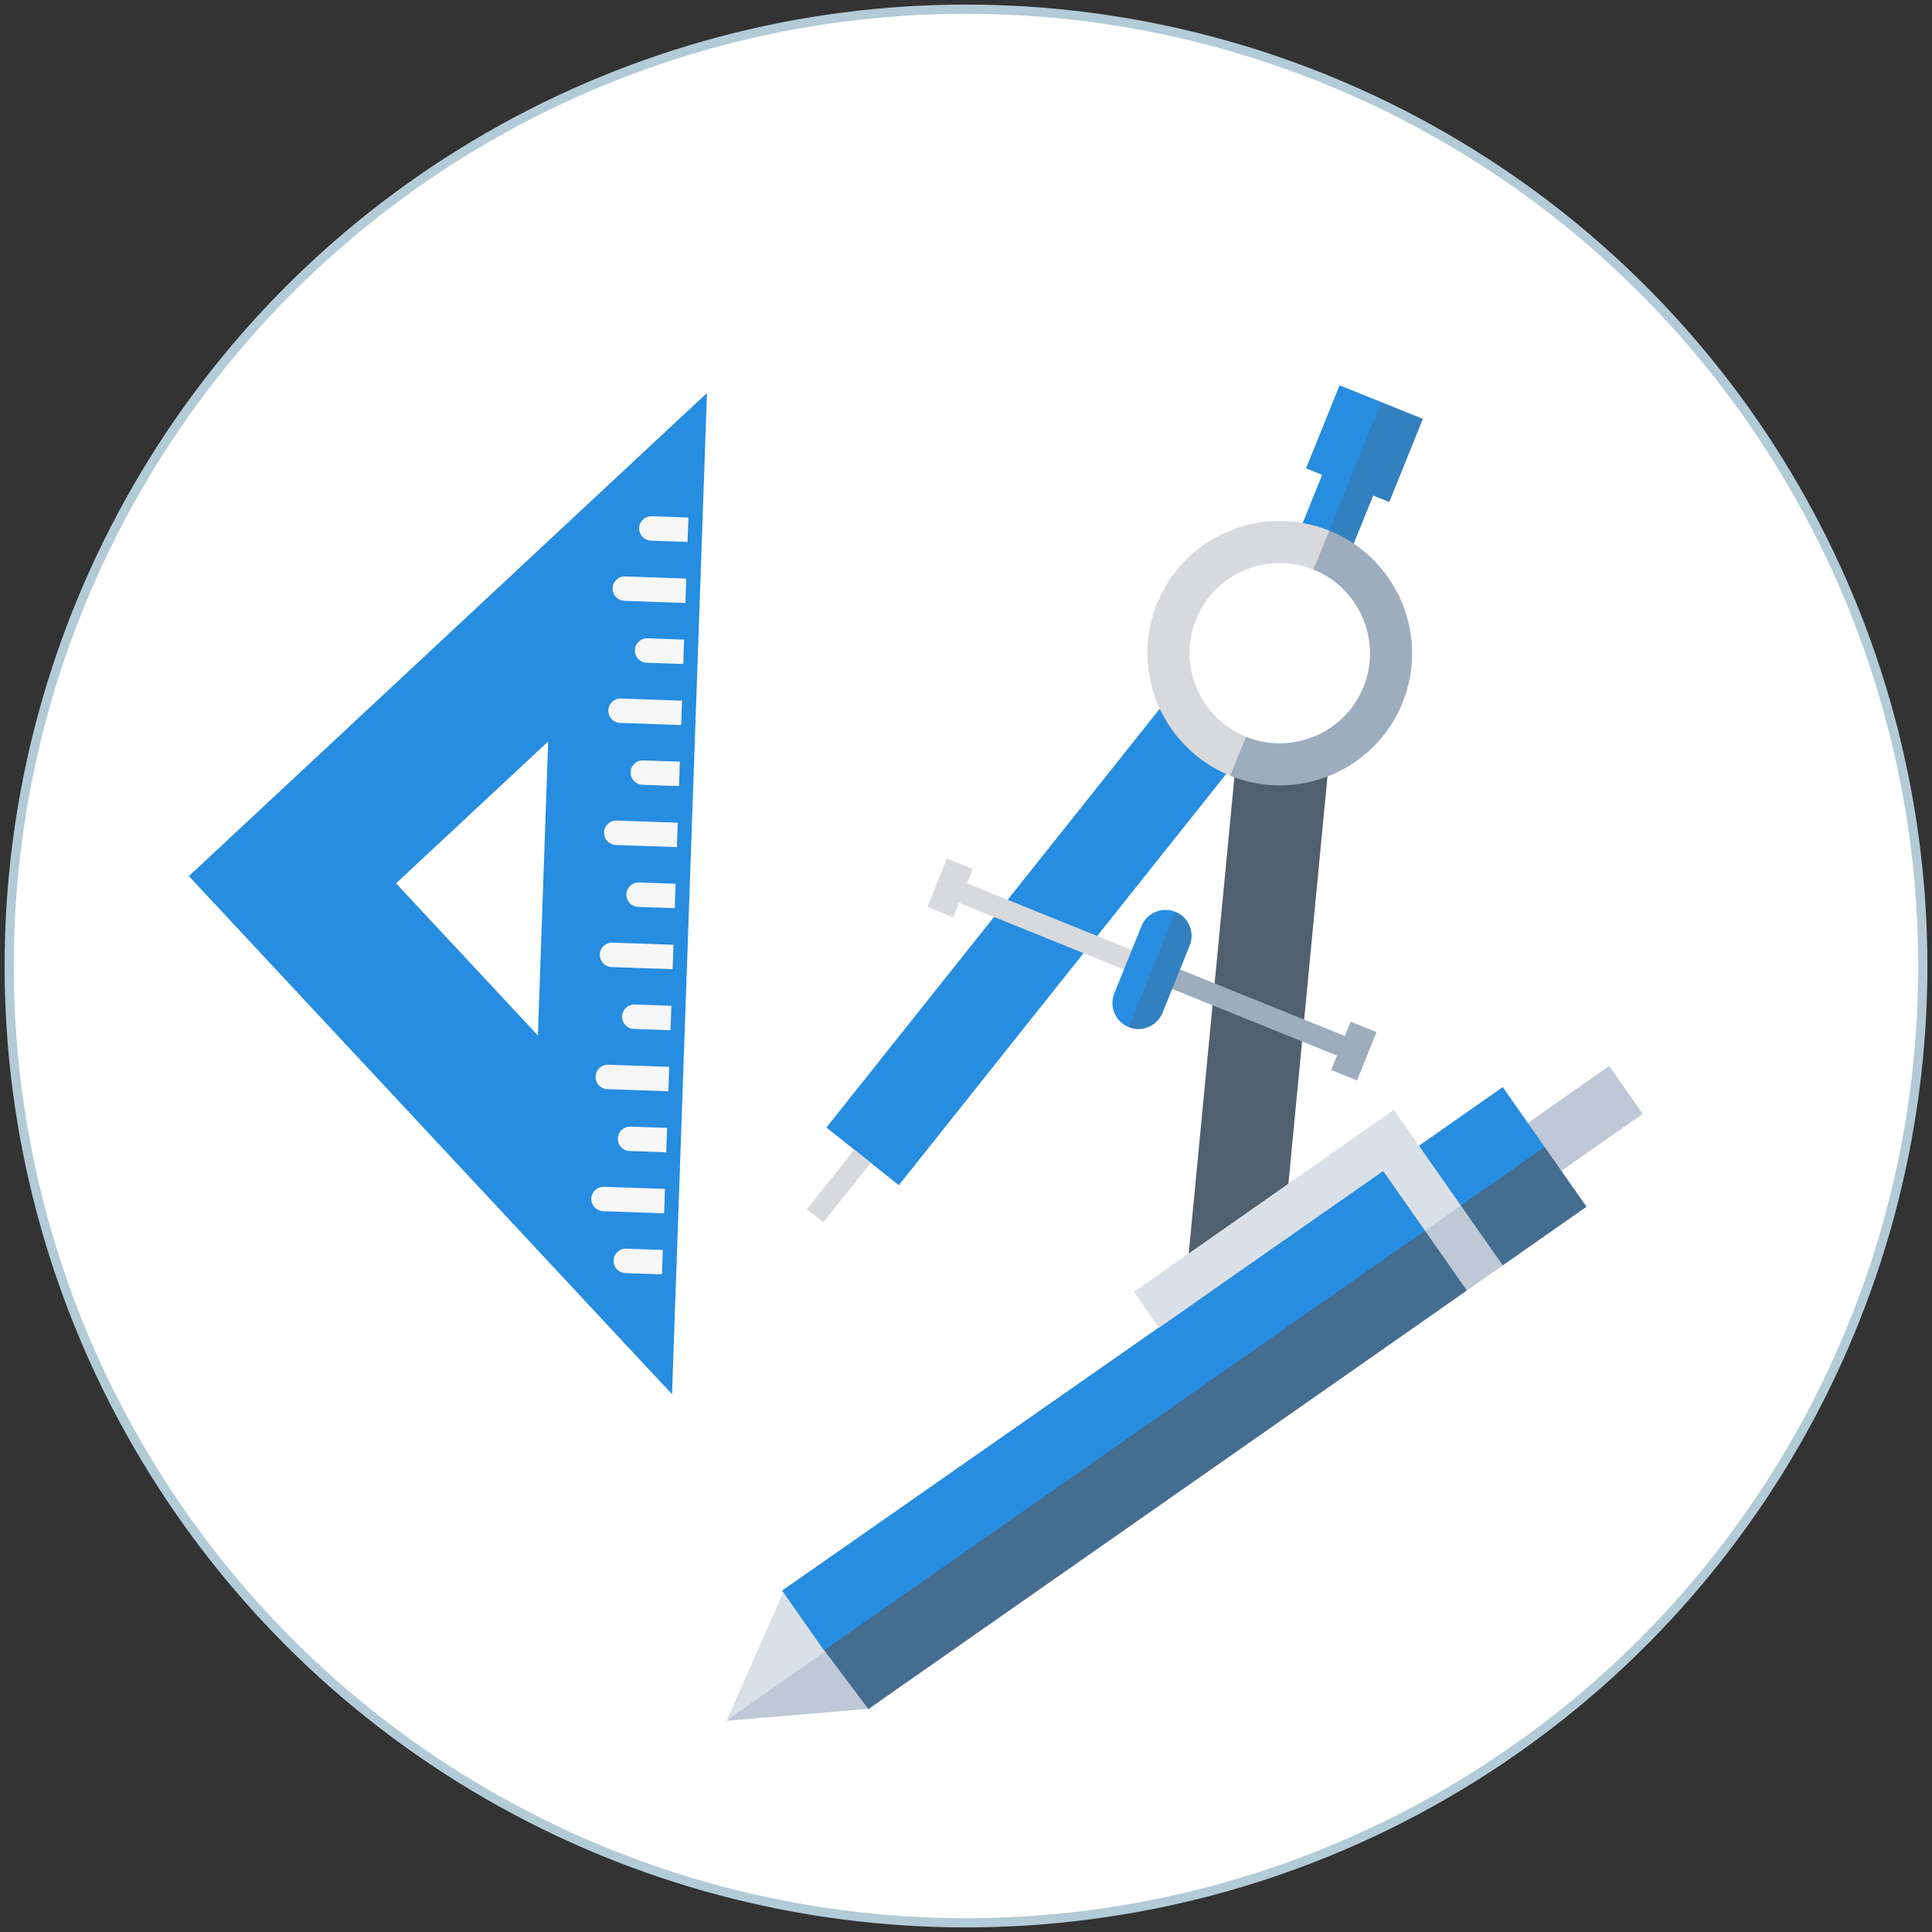 <?xml version="1.0" encoding="UTF-8"?>
<svg width="210px" height="210px" viewBox="0 0 210 210" version="1.1" xmlns="http://www.w3.org/2000/svg" xmlns:xlink="http://www.w3.org/1999/xlink">
    <rect x="0" y="0" width="210" height="210" fill="#333333" stroke="none"/>
    <!-- Generator: Sketch 41.2 (35397) - http://www.bohemiancoding.com/sketch -->
    <title>Graphism</title>
    <desc>Created with Sketch.</desc>
    <defs></defs>
    <g id="Page-1" stroke="none" stroke-width="1" fill="none" fill-rule="evenodd">
        <g id="iMax" transform="translate(-74, -1592)">
            <g id="WhatWeDo" transform="translate(0, 1356)">
                <g id="Graphism" transform="translate(75, 237)">
                    <ellipse id="Oval-2" stroke="#B2CBD7" fill="#FFFFFF" cx="104" cy="104" rx="104" ry="104"></ellipse>
                    <g id="Group-4" transform="translate(129.308, 91.86) rotate(-338) translate(-129.308, -91.86) translate(102.808, 38.86)">
                        <rect id="Rectangle-path" fill="#278DE0" transform="translate(13.244, 69.042) rotate(196.518) translate(-13.244, -69.042) " x="8.212" y="39.745" width="10.063" height="58.594"></rect>
                        <rect id="Rectangle-path" fill="#59595A" transform="translate(39.687, 69.042) rotate(253.482) translate(-39.687, -69.042) " x="10.345" y="64.018" width="58.683" height="10.048"></rect>
                        <polygon id="Shape" fill="#278DE0" points="31.343 1.20792265e-13 21.589 1.20792265e-13 21.589 9.739 23.477 9.739 23.477 17.162 29.455 17.162 29.455 9.739 31.343 9.739"></polygon>
                        <path d="M26.466,43.801 C18.532,43.801 12.078,37.356 12.078,29.434 C12.078,21.512 18.533,15.068 26.466,15.068 C34.4,15.068 40.854,21.512 40.854,29.434 C40.854,37.356 34.4,43.801 26.466,43.801 Z M26.466,19.635 C21.055,19.635 16.652,24.031 16.652,29.434 C16.652,34.837 21.055,39.233 26.466,39.233 C31.877,39.233 36.28,34.837 36.28,29.434 C36.28,24.031 31.877,19.635 26.466,19.635 Z" id="Shape" fill="#D8D9DD"></path>
                        <rect id="Rectangle-path" fill="#D8D9DD" transform="translate(3.724, 101.093) rotate(196.523) translate(-3.724, -101.093) " x="2.58" y="96.961" width="2.287" height="8.264"></rect>
                        <rect id="Rectangle-path" fill="#D8D9DD" transform="translate(49.206, 101.095) rotate(253.482) translate(-49.206, -101.095) " x="45.068" y="99.953" width="8.275" height="2.284"></rect>
                        <polygon id="Shape" fill="#D8D9DD" points="48.615 63.681 48.615 65.37 4.317 65.37 4.317 63.681 1.286 63.681 1.286 69.342 4.317 69.342 4.317 67.654 48.615 67.654 48.615 69.342 51.646 69.342 51.646 63.681"></polygon>
                        <path d="M26.466,73.271 L26.466,73.271 C24.907,73.271 23.643,72.009 23.643,70.452 L23.643,62.571 C23.643,61.015 24.907,59.752 26.466,59.752 L26.466,59.752 C28.025,59.752 29.289,61.015 29.289,62.571 L29.289,70.452 C29.289,72.009 28.025,73.271 26.466,73.271 Z" id="Shape" fill="#278DE0"></path>
                        <path d="M48.026,97.131 L52.851,95.703 L44.521,67.654 L48.615,67.654 L48.615,69.343 L51.646,69.343 L51.646,63.681 L48.615,63.681 L48.615,65.37 L43.843,65.37 L40.897,55.451 C39.36,50.275 36.285,39.921 36.285,39.921 C39.094,37.297 40.854,33.568 40.854,29.434 C40.854,22.535 35.959,16.759 29.455,15.381 L29.455,9.739 L31.343,9.739 L31.343,2.13162821e-14 L26.466,2.13162821e-14 L26.466,19.635 C31.877,19.635 36.28,24.031 36.28,29.434 C36.28,34.837 31.877,39.233 26.466,39.233 L26.466,43.8 C26.624,43.8 26.78,43.793 26.937,43.788 L33.346,65.37 L29.289,65.37 L29.289,62.572 C29.289,61.015 28.025,59.753 26.466,59.753 L26.466,73.272 C28.025,73.272 29.289,72.009 29.289,70.453 L29.289,67.654 L34.024,67.654 L43.202,98.56 L46.93,97.456 L49.282,105.379 L51.475,104.73 L49.123,96.807 L48.026,97.131 Z" id="Shape" fill="#456D90" opacity="0.4"></path>
                    </g>
                    <g id="ruler" transform="translate(73.922, 96.835) rotate(47) translate(-73.922, -96.835) translate(34.922, 57.835)">
                        <g id="Capa_1" transform="translate(-0, 0)">
                            <g id="Group" transform="translate(0, 0)">
                                <path d="M6.96331881e-13,-2.73558953e-13 L6.96331881e-13,77.004 L77.004,77.004 L6.96331881e-13,-2.73558953e-13 Z M15.932,38.463 L38.54,61.072 L15.932,61.072 L15.932,38.463 Z" id="Shape" fill="#278DE0"></path>
                                <path d="M5.707,13.528 C5.188,14.047 5.188,14.887 5.707,15.406 C5.966,15.665 6.306,15.795 6.646,15.795 C6.986,15.795 7.326,15.665 7.585,15.406 L10.401,12.59 L10.401,12.59 L8.525,10.712 L8.525,10.712 L5.707,13.528 Z" id="Shape" fill="#F7F7F7"></path>
                                <path d="M8.525,21.976 C8.784,22.235 9.124,22.365 9.463,22.365 C9.803,22.365 10.143,22.235 10.402,21.976 L15.097,17.283 L13.219,15.406 L8.525,20.099 C8.006,20.618 8.006,21.458 8.525,21.976 Z" id="Shape" fill="#F7F7F7"></path>
                                <path d="M15.095,24.795 C15.354,25.054 15.694,25.184 16.034,25.184 C16.374,25.184 16.714,25.054 16.973,24.795 L19.789,21.978 L17.911,20.1 L15.095,22.917 C14.578,23.435 14.578,24.276 15.095,24.795 Z" id="Shape" fill="#F7F7F7"></path>
                                <path d="M17.913,31.365 C18.171,31.624 18.511,31.754 18.851,31.754 C19.191,31.754 19.531,31.624 19.79,31.365 L24.484,26.672 L22.607,24.795 L17.913,29.488 C17.393,30.006 17.393,30.846 17.913,31.365 Z" id="Shape" fill="#F7F7F7"></path>
                                <path d="M24.484,34.181 C24.743,34.44 25.083,34.57 25.423,34.57 C25.763,34.57 26.103,34.44 26.362,34.181 L29.178,31.365 L27.3,29.488 L24.484,32.304 C23.965,32.822 23.965,33.662 24.484,34.181 Z" id="Shape" fill="#F7F7F7"></path>
                                <path d="M27.3,38.876 C26.781,39.395 26.781,40.234 27.3,40.753 C27.559,41.012 27.899,41.142 28.239,41.142 C28.579,41.142 28.919,41.012 29.178,40.753 L33.872,36.06 L33.872,36.06 L31.995,34.183 L31.995,34.183 L27.3,38.876 Z" id="Shape" fill="#F7F7F7"></path>
                                <path d="M33.872,43.569 C34.131,43.828 34.471,43.958 34.811,43.958 C35.151,43.958 35.491,43.828 35.75,43.569 L38.566,40.753 L36.688,38.876 L33.872,41.692 C33.353,42.211 33.353,43.051 33.872,43.569 Z" id="Shape" fill="#F7F7F7"></path>
                                <path d="M36.688,50.141 C36.947,50.4 37.287,50.53 37.627,50.53 C37.967,50.53 38.307,50.4 38.566,50.141 L43.259,45.446 L41.382,43.569 L36.688,48.264 C36.169,48.783 36.169,49.623 36.688,50.141 Z" id="Shape" fill="#F7F7F7"></path>
                                <path d="M43.26,52.957 C43.519,53.216 43.859,53.346 44.199,53.346 C44.539,53.346 44.879,53.216 45.137,52.957 L47.955,50.141 L46.077,48.264 L43.26,51.08 C42.741,51.599 42.741,52.439 43.26,52.957 Z" id="Shape" fill="#F7F7F7"></path>
                                <path d="M46.076,59.53 C46.335,59.789 46.675,59.919 47.015,59.919 C47.355,59.919 47.695,59.789 47.953,59.53 L52.647,54.836 L50.769,52.958 L46.076,57.653 C45.558,58.171 45.558,59.011 46.076,59.53 Z" id="Shape" fill="#F7F7F7"></path>
                                <path d="M52.648,60.469 C52.129,60.988 52.129,61.827 52.648,62.346 C52.907,62.605 53.247,62.735 53.587,62.735 C53.927,62.735 54.266,62.605 54.525,62.346 L57.341,59.53 L57.341,59.53 L55.464,57.653 L55.464,57.653 L52.648,60.469 Z" id="Shape" fill="#F7F7F7"></path>
                                <path d="M55.464,68.917 C55.723,69.176 56.063,69.306 56.403,69.306 C56.743,69.306 57.082,69.176 57.341,68.917 L62.036,64.223 L60.159,62.346 L55.464,67.039 C54.945,67.557 54.945,68.398 55.464,68.917 Z" id="Shape" fill="#F7F7F7"></path>
                                <path d="M62.036,71.734 C62.295,71.993 62.635,72.123 62.975,72.123 C63.314,72.123 63.654,71.993 63.913,71.734 L66.729,68.917 L64.852,67.039 L62.036,69.857 C61.517,70.376 61.517,71.215 62.036,71.734 Z" id="Shape" fill="#F7F7F7"></path>
                            </g>
                        </g>
                    </g>
                    <g id="Group-5" transform="translate(127.942, 150.939) rotate(-260) translate(-127.942, -150.939) translate(84.442, 107.439)">
                        <polygon id="XMLID_1163_" fill="#BEC8D6" transform="translate(80.797, 78.977) rotate(-90) translate(-80.797, -78.977) " points="88.437 80.887 73.156 84.925 82.824 73.03"></polygon>
                        <polygon id="XMLID_1164_" fill="#DAE0E7" transform="translate(79.245, 81.4) rotate(-90) translate(-79.245, -81.4) " points="77.704 73.96 74.051 88.839 84.439 78.45"></polygon>
                        <polygon id="XMLID_1165_" fill="#456D90" transform="translate(49.715, 46.625) rotate(-90) translate(-49.715, -46.625) " points="80.851 23.625 24.688 79.728 18.579 74.006 75.238 13.523"></polygon>
                        <polygon id="XMLID_1166_" fill="#BEC8D6" transform="translate(7.184, 7.184) rotate(-90) translate(-7.184, -7.184) " points="14.367 4.488 9.879 -1.30384592e-12 4.35207426e-13 9.877 4.49 14.367"></polygon>
                        <polygon id="XMLID_1167_" fill="#456D90" transform="translate(16.612, 12.684) rotate(-90) translate(-16.612, -12.684) " points="25.031 11.561 17.174 19.419 8.194 12.683 19.419 5.948"></polygon>
                        <polygon id="XMLID_1168_" fill="#278DE0" transform="translate(46.431, 50.99) rotate(-90) translate(-46.431, -50.99) " points="78.564 23.417 19.91 81.931 14.298 76.319 70.707 20.049"></polygon>
                        <polygon id="XMLID_1169_" fill="#278DE0" transform="translate(12.122, 16.612) rotate(-90) translate(-12.122, -16.612) " points="18.857 14.367 8.755 24.47 5.387 16.612 13.245 8.755"></polygon>
                        <polygon id="XMLID_1170_" fill="#BEC8D6" transform="translate(22.225, 16.612) rotate(-90) translate(-22.225, -16.612) " points="23.347 21.102 17.735 15.49 18.296 12.684 21.102 12.122 26.715 17.735"></polygon>
                        <polygon id="XMLID_1171_" fill="#DAE0E7" transform="translate(22.634, 34.419) rotate(-90) translate(-22.634, -34.419) " points="39.318 29.521 30.339 20.541 5.949 44.93 9.316 48.297 30.338 27.276 35.951 32.888"></polygon>
                    </g>
                </g>
            </g>
        </g>
    </g>
</svg>